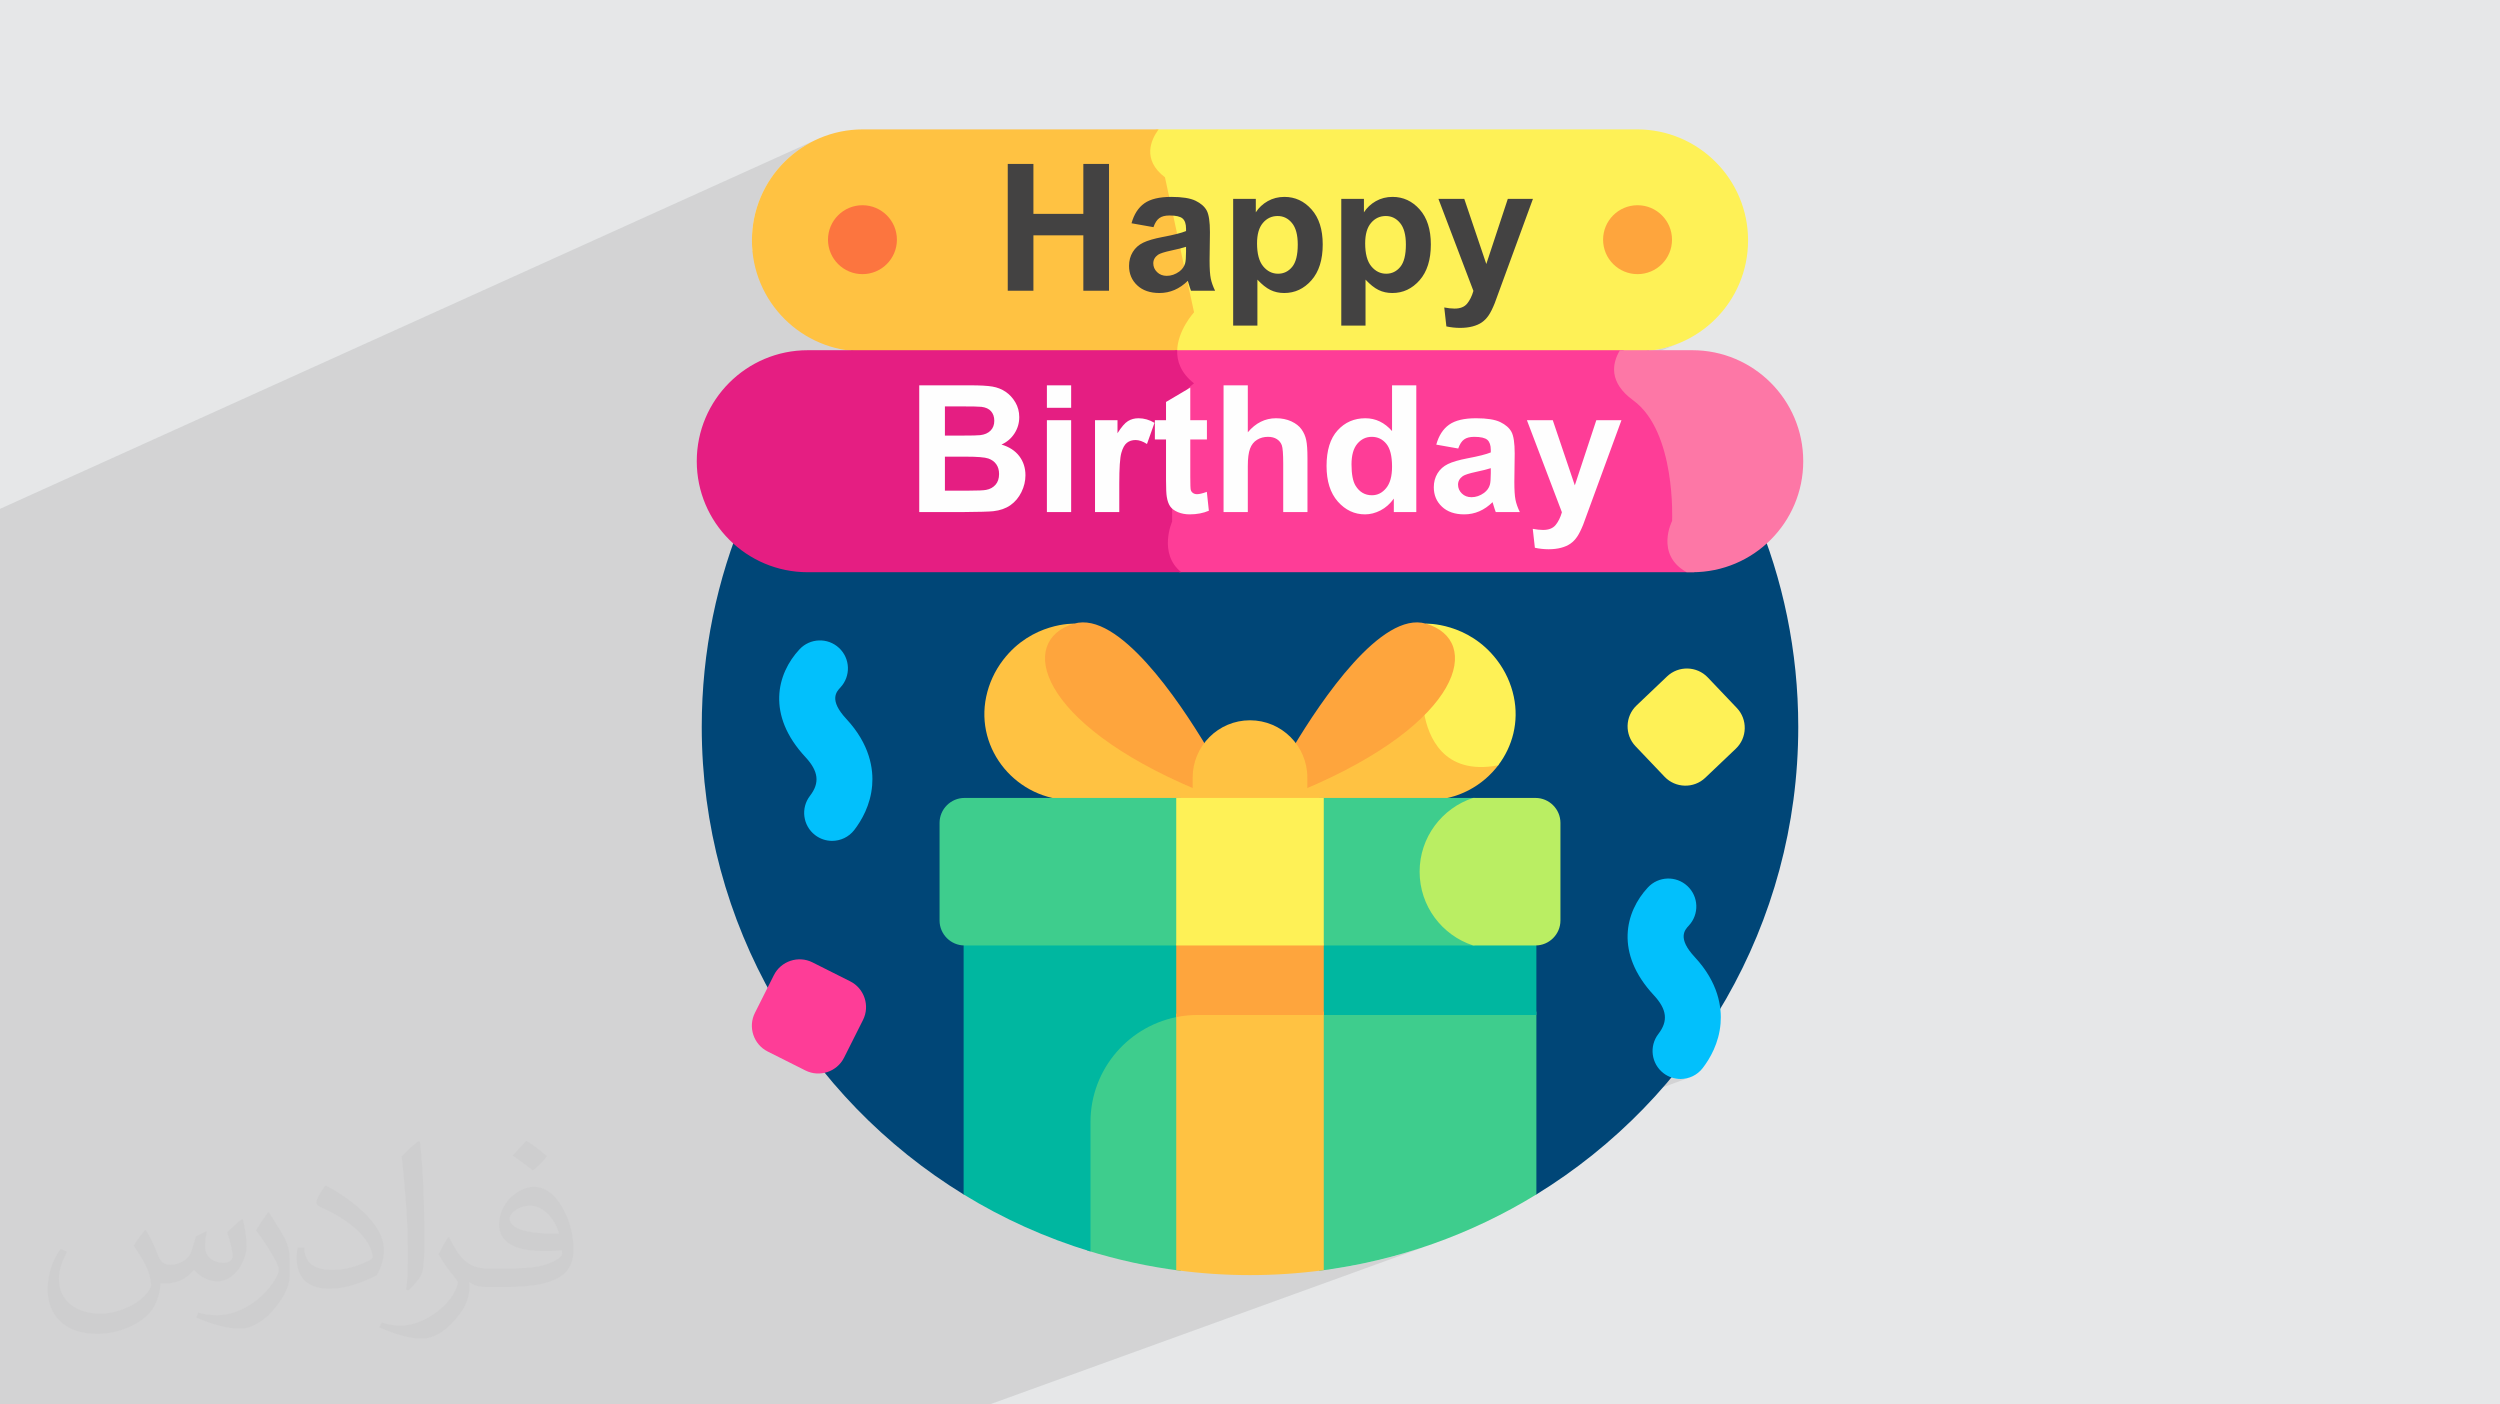 <?xml version="1.0" encoding="UTF-8"?>
<!DOCTYPE svg PUBLIC "-//W3C//DTD SVG 1.0//EN" "http://www.w3.org/TR/2001/REC-SVG-20010904/DTD/svg10.dtd">
<!-- Creator: CorelDRAW -->
<svg xmlns="http://www.w3.org/2000/svg" xml:space="preserve" width="94.192mm" height="52.917mm" version="1.0" style="shape-rendering:geometricPrecision; text-rendering:geometricPrecision; image-rendering:optimizeQuality; fill-rule:evenodd; clip-rule:evenodd"
viewBox="0 0 9404.92 5283.66"
 xmlns:xlink="http://www.w3.org/1999/xlink"
 xmlns:xodm="http://www.corel.com/coreldraw/odm/2003">
 <defs>
  <style type="text/css">
   <![CDATA[
    .fil15 {fill:#FEFEFE;fill-rule:nonzero}
    .fil16 {fill:#434242;fill-rule:nonzero}
    .fil3 {fill:#004677;fill-rule:nonzero}
    .fil11 {fill:#00B7A0;fill-rule:nonzero}
    .fil14 {fill:#02C0FC;fill-rule:nonzero}
    .fil10 {fill:#3ECD8D;fill-rule:nonzero}
    .fil12 {fill:#BAEE63;fill-rule:nonzero}
    .fil9 {fill:#E51E82;fill-rule:nonzero}
    .fil13 {fill:#FC753F;fill-rule:nonzero}
    .fil8 {fill:#FD77A6;fill-rule:nonzero}
    .fil7 {fill:#FE3D97;fill-rule:nonzero}
    .fil6 {fill:#FEA53D;fill-rule:nonzero}
    .fil4 {fill:#FEF156;fill-rule:nonzero}
    .fil5 {fill:#FFC242;fill-rule:nonzero}
    .fil2 {fill:#373435;fill-opacity:0.031}
    .fil1 {fill:#2B2A29;fill-opacity:0.102}
    .fil0 {fill:#E6E7E8}
   ]]>
  </style>
 </defs>
 <g id="Layer_x0020_1">
  <polygon class="fil0" points="-0,0 9404.92,0 9404.92,5283.66 -0,5283.66 "/>
  <path class="fil1" d="M-0 2343.3l0 -39.99 0 -94.46 0 -38.97 0 -255.64 3065.27 -1386.34 -18.01 9.23 -17.48 10.05 -16.94 10.86 -16.38 11.64 -15.78 12.4 -15.15 13.12 -14.51 13.83 -13.82 14.51 -13.13 15.15 -12.39 15.78 -11.64 16.38 -10.86 16.94 -10.05 17.49 -9.23 18 -8.36 18.5 -7.48 18.96 -6.57 19.4 -5.62 19.82 -4.66 20.2 -3.67 20.57 -2.66 20.9 -1.62 21.21 -0.54 21.49 0.54 21.49 1.43 18.71 363.37 -162.3 11.91 -4.35 12.42 -3.2 12.87 -1.97 13.26 -0.67 13.25 0.67 12.87 1.97 12.43 3.2 11.9 4.35 11.33 5.46 10.69 6.49 9.97 7.47 9.21 8.37 5.96 6.56 448.99 -199.74 96.56 0 0 74.66 462.48 -204.77 -5.43 7.75 -5.37 8.52 -5.12 9.22 -4.7 9.87 -4.09 10.43 -3.29 10.95 -2.31 11.39 -1.14 11.78 0.23 12.1 1.77 12.36 3.49 12.55 5.41 12.68 7.52 12.74 9.8 12.75 12.28 12.68 14.93 12.55 15.96 74.04 16.23 -0.38 14.79 0.22 13.82 0.68 12.85 1.12 11.88 1.58 10.91 2.03 9.92 2.48 8.97 2.94 7.98 3.38 7.18 3.74 6.64 3.98 6.08 4.22 5.54 4.46 4.99 4.71 4.43 4.96 3.88 5.2 3.12 5.1 99.76 -43.48 0 64.54 144.62 -62.88 -7.37 3.25 -7.18 3.74 -6.89 4.18 -6.52 4.49 -6.14 4.8 -5.78 5.09 -5.41 5.41 -5.06 5.72 -4.69 6.02 -4.33 6.34 -85.24 37.02 0 42.7 136.85 -59.35 7.12 -2.85 7.48 -2.03 7.84 -1.21 8.19 -0.41 7.87 0.41 7.55 1.24 7.22 2.06 6.9 2.89 6.57 3.71 6.24 4.53 4.33 3.94 192.61 -83.37 0 64.09 144.62 -62.44 -7.37 3.25 -7.17 3.74 -6.89 4.18 -6.52 4.49 -6.15 4.8 -5.78 5.09 -5.41 5.41 -5.05 5.72 -4.7 6.02 -4.33 6.34 -85.24 36.76 0 42.54 136.86 -58.93 7.12 -2.85 7.48 -2.03 7.84 -1.21 8.19 -0.41 7.87 0.41 7.55 1.24 7.22 2.06 6.9 2.89 1.28 0.73 167.19 -71.91 97.22 0 20.72 61.27 143.1 -61.27 94.57 0 -77.99 212.86 421 -178.67 11.9 -4.35 12.43 -3.2 12.87 -1.97 13.25 -0.67 13.26 0.67 12.87 1.97 12.42 3.2 11.91 4.35 11.33 5.46 10.68 6.49 9.98 7.47 9.21 8.37 8.37 9.21 7.46 9.97 6.49 10.69 5.46 11.33 4.35 11.9 3.2 12.43 1.97 12.87 0.67 13.25 -0.67 13.25 -1.97 12.87 -3.2 12.43 -4.35 11.9 -5.46 11.33 -6.49 10.69 -7.46 9.97 -8.37 9.21 -9.21 8.37 -9.98 7.47 -10.68 6.49 -11.33 5.46 -706.24 296.33 604.49 0 -2.79 4.48 52.27 0 21.49 -0.54 21.21 -1.62 20.9 -2.66 20.57 -3.67 20.2 -4.66 19.82 -5.62 19.4 -6.57 18.97 -7.48 -236.26 97.87 -0.15 4.92 1.34 13.89 3.34 13.66 5.37 13.41 7.37 13.16 9.37 12.88 11.35 12.6 13.34 12.31 15.31 12.01 15.01 11.89 14 13.03 13.02 14.06 12.07 15 11.16 15.85 10.28 16.59 9.46 17.24 8.65 17.8 7.88 18.25 7.14 18.62 6.45 18.88 5.78 19.06 5.15 19.13 4.56 19.1 4 18.99 3.47 18.77 3 18.45 2.55 18.05 2.13 17.54 1.74 16.95 1.4 16.25 1.09 15.46 0.81 14.56 0.57 13.58 0.36 12.5 0.19 11.31 0.06 10.04 -0.04 8.68 -0.11 7.2 -0.14 5.64 -0.14 3.97 -0.09 2.23 -0.12 2.75 -1.27 2.45 -0.42 0.86 -1.04 2.27 -1.52 3.56 -1.87 4.75 -2.08 5.84 -2.16 6.82 -2.1 7.69 -1.89 8.45 -1.56 9.12 -1.08 9.66 -0.48 10.1 0.28 10.43 1.15 10.67 2.18 10.78 3.33 10.8 4.62 10.71 5.73 10.04 6.88 9.48 7.99 8.9 3.79 3.45 -24.39 -31.87 24.39 31.87 5.33 4.86 10.23 7.74 11.34 7.17 12.44 6.58 13.54 5.99 -0.07 0.03 13.42 -0.34 21.21 -1.62 20.9 -2.66 20.57 -3.67 20.2 -4.66 19.82 -5.62 19.4 -6.57 18.97 -7.48 -158.99 63.38 2372.59 3100.41 -2372.59 -3100.41 -741.67 295.69 3.26 3.88 5.86 7.89 5.6 8.01 5.36 8.12 5.1 8.23 4.84 8.34 4.6 8.43 4.34 8.53 4.09 8.62 3.84 8.7 3.59 8.78 3.33 8.85 3.09 8.92 2.84 8.98 2.58 9.04 2.34 9.09 2.08 9.14 3.29 17.83 2.08 16.39 80.93 74.33 526.73 -207.18 10 -3.21 10.2 -2.22 10.34 -1.23 10.39 -0.23 10.37 0.75 10.26 1.74 10.09 2.72 9.83 3.69 9.49 4.67 9.08 5.65 8.58 6.62 8.01 7.6 109.53 115.08 7.19 8.38 6.2 8.9 5.19 9.34 4.2 9.72 3.21 9.99 2.22 10.21 1.22 10.34 0.24 10.39 -0.75 10.36 -1.74 10.27 -2.72 10.08 -3.69 9.83 -4.67 9.5 -5.65 9.07 -6.62 8.58 -7.6 8.01 -115.09 109.53 -8.37 7.19 -8.9 6.2 -9.34 5.19 -9.72 4.19 -252.51 97.36 2436.13 2237.56 -2436.13 -2237.56 -221.22 85.3 221.54 223.3 116.16 -44.18 -9.52 3.71 -9.18 4.66 -8.77 5.61 -8.29 6.56 -7.73 7.51 -7.9 8.82 -7.6 9.18 -7.28 9.52 -6.93 9.86 -6.56 10.17 -1.95 3.32 1879.42 1894.22 -1879.42 -1894.22 -4.2 7.17 -5.72 10.79 -5.28 11.08 -4.79 11.36 -4.29 11.64 -3.76 11.89 -3.22 12.14 -2.64 12.37 -2.03 12.61 -1.39 12.81 -0.74 13.03 -0.06 13.22 0.65 13.4 1.39 13.57 2.14 13.73 2.94 13.89 3.73 14.02 4.57 14.16 5.43 14.27 6.33 14.37 7.23 14.48 8.18 14.56 9.14 14.63 10.12 14.7 11.14 14.75 12.18 14.79 13.25 14.82 8.81 9.92 7.77 9.71 6.72 9.53 5.69 9.37 4.65 9.22 3.62 9.11 2.6 9 1.57 8.93 0.54 8.87 -0.48 8.84 -1.5 8.83 -2.51 8.84 -3.52 8.87 -4.54 8.93 -5.54 9 -6.55 9.11 -6.13 8.86 -5.11 9.26 -4.09 9.57 -3.1 9.83 -2.1 9.99 -1.12 10.08 -0.14 10.11 0.83 10.06 1.78 9.94 2.73 9.75 3.65 9.47 4.59 9.13 5.5 8.7 6.41 8.21 7.3 7.64 8.2 6.99 7.33 5.17 7.61 4.45 7.85 3.75 8.05 3.07 8.19 2.38 8.31 1.69 8.38 1 8.41 0.34 11.79 -0.66 11.63 -1.97 11.37 -3.27 -29.95 10.99 1156.69 1219.42 -1156.69 -1219.42 -1096.69 402.43 29.89 26.75 519.74 0 -369.72 134.22 733.28 656.03 -733.28 -656.03 -405.66 147.26 13.44 -1.97 27.52 -4.41 27.39 -4.77 27.28 -5.13 27.14 -5.5 27.01 -5.84 26.88 -6.2 26.74 -6.55 26.61 -6.89 26.47 -7.24 26.32 -7.58 26.18 -7.92 26.02 -8.26 25.88 -8.59 25.73 -8.93 25.57 -9.25 -609.91 220.94 345.9 392.86 -345.9 -392.86 -1084.47 392.86 -119.27 0 -14.8 0 -10.64 0 -210.2 0 -297.34 0 -23.32 0 -42.94 0 -17.68 0 -116.48 0 -322.79 0 -22.56 0 -48.09 0 -382.51 0 -225.34 0 -339.41 0 -0.03 0 -244.15 0 -0.03 0 -47.33 0 -31.92 0 -2.67 0 -80.58 0 -39.77 0 -1.65 0 -5.85 0 -20.15 0 -41.53 0 -333.63 0 -46.77 0 -22.91 0 -16.93 0 -15.89 0 -89.52 0 -18.74 0 -16.08 0 -129.25 0 -20.39 0 -94.84 0 -41.9 0 -13.86 0 -152.53 0 0 -3.06 0 -13.46 0 -20.16 0 -3.91 0 -27.96 0 -0.01 0 -7.15 0 -40.48 0 -0.37 0 -2.61 0 -0.37 0 -29.89 0 -26.64 0 -20.67 0 -2.32 0 -17.16 0 -64.53 0 -26.42 0 -12.23 0 -6.29 0 -5.03 0 -7.56 0 -36.95 0 -34.05 0 -2.2 0 -39.55 0 -25.91 0 -8.34 0 -2.45 0 -26.96 0 -6.4 0 -0.27 0 -3.25 0 -31.64 0 -1.95 0 -2.73 0 -25.84 0 -2.69 0 -7.43 0 -56.47 0 -18.27 0 -16.19 0 -15.37 0 -73.62 0 -2.55 0 -1.73 0 -2.41 0 -5.06 0 -15.72 0 -13.27 0 -6.84 0 -22.68 0 -1.18 0 -6.53 0 -0.01 0 -6.87 0 -23.57 0 -43.15 0 -23.94 0 -16.04 0 -25.33 0 -33.32 0 -14.49 0 -18.84 0 -25.47 0 -12.63 0 -40.77 0 -31.89 0 -31.54 0 -13.75 0 -10.12 0 -2.78 0 -2.56 0 -15.74 0 -1.16 0 -5.25 0 -12.86 0 -2.35 0 -0.6 0 -0.15 0 -1.83 0 -0.02 0 -1.24 0 -13.05 0 -4.68 0 -3.93 0 -2.2 0 -27.79 0 -3.96 0 -0.28 0 -23.7 0 -6.57 0 -12.55 0 -1.39 0 -2.98 0 -11.02 0 -19.86 0 -2.8 0 -15.57 0 -4.03 0 -5.56 0 -9.64 0 -7.31 0 -18.42 0 -11.89 0 -14.48 0 -32.79 0 -9.15 0 -37.08 0 -17.01 0 -2.78 0 -35.39 0 -7.73 0 -8.19 0 -9.76 0 -9.28 0 -19.39 0 -16.23 0 -1.36 0 -16.98 0 -2.98 0 -21.29 0 -32.7 0 -9.82 0 -5.2 0 -12.47 0 -6.67 0 -6.22 0 -9.96 0 -2.24 0 -15.71 0 -1.45 0 -16.4 0 -4.51 0 -5.21 0 -8.76 0 -1.53 0 -7.98 0 -9.37 0 -8.2 0 -8.19 0 -0.02 0 -7.17 0 -19.42 0 -8.07 0 -71.6 0 -0.45 0 -6.71 0 -8.79 0 -0.67 0 -8.21 0 -18.55 0 -0.51 0 -2 0 -1.59 0 -1.73 0 -3.2 0 -0.91 0 -25.19 0 -5.46 0 -38.08 0 -25.38 0 -11.9 0 -0.28 0 -15.62 0 -10.04 0 -14.55 0 -2.12 0 -8.14 0 -38.8 0 -14.14 0 -7.19 0 -4.64 0 -40.43 0 -2.2 0 -11.19 0 -30.21 0 -11.72 0 -17.56 0 -7.15 0 -14.5 0 -0.74 0 -20.58 0 -18.81 0 -23.66 0 -0.86 0 -15.96 0 -22.31 0 -9.02 0 -14.54 0 -75.15 0 -0.16 0 -0.01 0 -36.4 0 -17.86 0 -1.8 0 -4.1 0 -38.69 0 -32.21 0 -42.1 0 -15.77 0 -39.58 0 -7.89 0 -69.49zm5700.14 311.37l0.17 1.36 1.23 17.61 0.24 17.46 -0.73 17.28 -1.68 17.07 -2.59 16.85 -3.48 16.58 -1.38 5.16 89.15 -35.07 -80.93 -74.33zm-440.04 1838.75l-29.89 -26.75 -72.9 26.75 102.79 0zm866.54 -1138.72l-221.54 -223.3 -34.78 13.41 0 307.37 256.32 -97.48z"/>
  <path class="fil2" d="M548.54 4627.69c17.95,27.21 29.6,53.36 40.96,82.43 8.45,16.91 12.93,48.09 52.57,48.09 11.61,0 28.28,-3.42 43.06,-11.61 16.63,-8.73 29.32,-21.94 35.94,-42l15.85 -53.36 38.57 -19.02 2.64 2.64c-5.27,20.09 -6.59,39.36 -6.59,54.43 0,44.63 38.57,61.56 69.22,61.56 17.95,0 34.09,-8.73 34.09,-25.11 0,-21.13 -8.98,-57.06 -20.62,-89.29 17.95,-17.95 35.94,-35.94 56.53,-50.47l3.17 1.6c8.98,38.04 14,75.56 14,100.66 0,24.57 -10.83,51.79 -19.81,69.49 -18.49,34.87 -51.25,62.62 -90.87,62.62 -30.1,0 -63.65,-15.07 -86.66,-43.06l-1.32 0c-21.66,26.96 -55.22,51.25 -108.86,51.25l-16.63 0c-2.64,35.41 -10.29,60.49 -21.94,82.95 -31.95,62.34 -126.81,106.47 -216.1,106.47 -124.17,0 -186.51,-71.59 -186.51,-166.96 0,-58.91 19.27,-113.6 48.88,-152.42l24.29 10.04c-18.49,35.41 -30.91,68.68 -30.91,101.45 0,89.29 72.66,131.83 156.4,131.83 77.68,0 173.83,-49.41 191.28,-106.72 -6.59,-62.62 -30.1,-91.93 -66.04,-148.99 10.83,-19.02 24.83,-38.04 42.28,-58.38l3.17 0 0 0 0 0 -0.02 -0.09zm1432.13 -336.04c26.15,16.39 51.79,35.66 76.87,57.85 -14,19.81 -31.45,37.79 -53.11,53.64 -25.11,-20.34 -50.19,-37.79 -75.84,-56.27 17.42,-19.55 34.62,-38.29 52.04,-55.22l0 0 0 0 0 0 0 0 0 0 0.03 0zm13.47 244.11c-42.28,0 -76.87,27.75 -76.87,48.34 0,44.13 84.53,57.85 185.72,57.31 -12.68,-51.79 -57.06,-105.68 -108.86,-105.68l0.01 0.03zm-94.86 236.19c54.96,0 103.04,-1.6 139.74,-10.83 40.96,-10.29 75.56,-30.91 75.56,-45.17 0,-3.7 0,-8.19 -1.32,-11.89 -22.98,2.11 -49.41,2.11 -72.38,2.11 -74.49,0 -131.55,-16.91 -154.02,-58.66 -5.55,-11.61 -9.51,-24.57 -9.51,-39.36 0,-40.43 17.42,-79.79 48.09,-107 25.61,-22.45 53.89,-36.44 82.67,-36.44 52.04,0 93.51,41.75 122.57,107.54 15.85,35.94 26.68,77.4 26.68,129.72 0,34.87 -9.51,64.19 -31.17,85.85 -40.43,39.11 -114.92,53.89 -229.04,53.89l-51.79 0 0 0 -13.47 0c-28.28,0 -48.62,-5.02 -64.72,-17.42l-2.64 0c0.79,6.59 1.32,12.93 1.32,19.02 0,25.61 -8.45,58.38 -25.61,84.53 -50.72,75.3 -105.68,108.04 -153.24,108.04 -48.09,0 -107,-18.49 -160.11,-42.54l9.51 -18.49c17.17,7.13 40.96,11.89 73.7,11.89 85.85,0 198.66,-82.43 212.66,-163 -3.17,-6.59 -8.98,-15.32 -17.17,-24.57 -25.11,-29.85 -40.96,-54.68 -55.75,-80.83 12.68,-25.11 24.29,-45.17 35.13,-63.4l4.49 -0.53c36.72,74.77 69.99,117.55 144.23,117.55l11.61 0 0 0 53.89 0 0 0 0 0 0 0 0 0 0 0 0.09 0.01zm-371.98 79c6.34,-34.34 6.87,-72.91 6.87,-108.86l0 -53.36c0,-99.6 -12.68,-244.36 -22.98,-338.68 17.95,-19.27 43.06,-42 62.87,-57.31l5.81 1.6c13.47,118.62 16.63,256 16.63,383.06 0,33.3 -1.32,65.79 -4.49,89.55 -1.85,30.1 -19.27,52.83 -56.53,87.7l-8.19 -3.7zm-382.8 -157.19c1.85,46.77 24.83,83.49 105.15,83.49 49.93,0 92.19,-12.93 138.96,-35.13 8.45,-3.7 12.93,-8.73 12.93,-12.93 0,-29.32 -22.45,-68.15 -60.23,-103.55 -36.72,-33.3 -85.34,-62.62 -130.76,-82.18 -15.6,-6.59 -20.62,-13.47 -20.62,-20.09 0,-13.47 17.95,-41.75 32.77,-62.09l5.02 -0.53c52.04,27.21 110.17,67.64 153.24,112.53 39.11,41.47 63.4,83.49 63.4,129.19 0,33.81 -10.29,65.51 -26.96,95.11 -57.06,28.79 -117.83,50.72 -178.06,50.72 -73.17,0 -123.1,-34.34 -123.1,-114.92 0,-8.73 0,-22.19 3.17,-39.64l25.11 0 0 0 0 0 0 0 0 0 0 0 -0.02 0zm-132.37 -132.9l45.45 73.45c16.63,27.21 32.23,56.81 32.23,103.55l0 59.7c0,48.34 -30.91,100.13 -80.83,151.38 -39.11,34.62 -73.7,49.41 -105.68,49.41 -47.55,0 -101.98,-14.79 -164.85,-41.75l7.13 -18.49c19.81,5.27 42.79,9.77 71.06,9.77 90.36,-0.53 182.8,-66.57 225.08,-147.15 5.02,-9.26 6.87,-17.95 6.87,-24.04 0,-9.26 -5.02,-19.55 -8.98,-28.79 -22.98,-43.31 -48.62,-82.95 -76.87,-119.68 14.79,-23.25 29.6,-45.7 45.7,-67.9l3.7 0.53 0 0 0 0 0 0 0 0 0 0 -0.02 0.01z"/>
  <g id="_2004892394880">
   <path class="fil3" d="M4702.46 671.89c-1139.1,0 -2062.52,923.42 -2062.52,2062.52 0,744.21 394.2,1396.29 985.15,1759.01l2154.75 0c590.95,-362.72 985.15,-1014.79 985.15,-1759.01 -0.01,-1139.1 -923.43,-2062.52 -2062.53,-2062.52z"/>
   <path class="fil4" d="M6158.61 486.72l-1808.43 0c-28.77,39.16 -63.08,113.83 23.97,180.33l109.43 507.88c0,0 -62.99,68.22 -63.52,147.01l1738.55 0c230.64,0 417.6,-186.97 417.6,-417.6 0,-230.64 -186.96,-417.62 -417.6,-417.62z"/>
   <path class="fil5" d="M3246.32 486.72c-230.64,0 -417.6,186.98 -417.6,417.61 0,230.64 186.97,417.6 417.6,417.6l1182.16 0c0.52,-78.78 63.52,-147 63.52,-147l-109.43 -507.88c-87.06,-66.49 -52.74,-141.17 -23.97,-180.33l-1112.28 0z"/>
   <path class="fil5" d="M5363.21 2677.1c-88.43,93.94 -237.53,195.91 -459.97,290.34l0 42.7 469.13 0c110.1,0 206.88,-53.85 266.57,-134.73 -207.22,37.72 -261.5,-115.41 -275.72,-198.31z"/>
   <path class="fil4" d="M5694.78 2620.45c-10.41,-48.83 -31.57,-95.89 -63.49,-137.62 -108.72,-142.14 -267.05,-136.68 -267.05,-136.68l-1.74 2.08c129,41.99 146.7,177.72 -5.02,334.87 14.76,83.73 70.23,235.63 278.74,195.93 53.82,-70.89 78.89,-163.25 58.56,-258.58z"/>
   <path class="fil6" d="M5364.24 2346.15c-166.73,-48.8 -393.67,288.06 -500.06,465.83 24.53,33.31 39.06,74.44 39.06,118.98l0 40c602.36,-253.1 674.82,-562.24 461,-624.81l0 0z"/>
   <path class="fil5" d="M4501.69 2967.44c-588.53,-249.8 -664.01,-552.59 -459.25,-619.22l-1.75 -2.06c0,0 -158.32,-5.46 -267.05,136.68 -31.91,41.72 -53.08,88.8 -63.49,137.62 -42.96,201.39 116.49,389.68 322.4,389.68l469.14 -0.01 0 -42.7z"/>
   <path class="fil6" d="M4501.69 2930.96c0,-44.54 14.52,-85.68 39.07,-118.98 -106.39,-177.77 -333.35,-514.64 -500.07,-465.84 -213.82,62.59 -141.36,371.73 461,624.82l0 -40z"/>
   <path class="fil5" d="M4918.18 3005.48l0 -80.07c0,-119.14 -96.58,-215.72 -215.72,-215.72 -119.13,0 -215.72,96.59 -215.72,215.72l0 80.07 431.45 0z"/>
   <path class="fil7" d="M6296.99 2088.25c-28.36,-56.69 4.29,-121.89 4.61,-122.52l1.27 -2.45 0.12 -2.75c0.66,-14 14.21,-344.23 -151.45,-464.7 -43.45,-31.61 -65.93,-66.57 -66.79,-103.92 -0.64,-27.9 10.77,-53.72 24.37,-74.46l-1688.99 0c-1.5,41.16 13.55,85.53 63.44,124.77 0,0 -82.47,53.99 -82.47,170.09l0 349.72c0,0 -53.34,120.15 34.41,190.63l1930.62 0c2.73,0 5.42,-0.15 8.14,-0.21 -37.56,-15.21 -63.5,-36.66 -77.28,-64.21l0 0z"/>
   <path class="fil8" d="M6366.13 1317.47l-271.96 0c-29.06,48.54 -43.8,120.41 49.93,188.59 162.05,117.85 146.27,453.89 146.27,453.89 0,0 -65.09,126.36 54.89,192.74l20.87 0c230.64,0 417.6,-186.97 417.6,-417.6 0,-230.66 -186.96,-417.63 -417.6,-417.63z"/>
   <path class="fil9" d="M3038.79 1317.47c-230.63,0 -417.6,186.98 -417.6,417.61 0,230.64 186.97,417.6 417.6,417.6l1405.14 0c-87.74,-70.47 -34.41,-190.63 -34.41,-190.63 0,0 0,-233.62 0,-349.72 0,-116.1 82.47,-170.09 82.47,-170.09 -49.89,-39.24 -64.94,-83.6 -63.44,-124.77l-1389.76 0 0 0.01z"/>
   <path class="fil10" d="M4962.51 3805.67l0 974.99c296.68,-37.32 573.7,-137.71 817.32,-287.25l0 -687.75 -817.32 0z"/>
   <path class="fil11" d="M4962.51 3548.96l0 269.34 817.32 0 0 -269.51c-1.12,0.04 -2.22,0.17 -3.34,0.17l-813.98 0z"/>
   <path class="fil10" d="M4089.78 4221.38l0 482.79c113.67,35.34 231.48,61.26 352.64,76.49l0 -970.21c-199.4,30.48 -352.64,203.14 -352.64,410.94l0 -0.01z"/>
   <path class="fil11" d="M3625.09 3548.79l0 944.64c147.82,90.72 307.98,163.22 477.32,214.66l0 -486.69c0,-201.17 147.37,-367.86 340.02,-398.14l0 -274.28 -813.99 0c-1.13,-0.01 -2.23,-0.14 -3.34,-0.18l0 0z"/>
   <path class="fil10" d="M4442.41 3001.79l-813.98 0c-51.6,0 -93.83,42.22 -93.83,93.83l0 367.34c0,51.6 42.23,93.82 93.83,93.82l813.98 0 0 -554.99z"/>
   <path class="fil10" d="M5348.99 3279.28c0,-129.56 84.44,-239.35 201.27,-277.49l-587.75 0 0 554.99 587.75 0c-116.82,-38.14 -201.27,-147.93 -201.27,-277.5z"/>
   <path class="fil12" d="M5776.48 3001.79l-234.65 0c-116.81,38.14 -201.27,147.94 -201.27,277.5 0,129.56 84.44,239.35 201.27,277.49l234.65 0c51.61,0 93.83,-42.22 93.83,-93.82l0 -367.35c0.01,-51.6 -42.22,-93.82 -93.83,-93.82l0 0z"/>
   <path class="fil5" d="M4505.48 3805.67c-27.55,0 -54.45,2.77 -80.52,7.9l0 964.73c90.78,12.21 183.38,18.64 277.5,18.64 94.12,0 186.72,-6.43 277.5,-18.65l0 -972.62 -474.48 0z"/>
   <path class="fil6" d="M4505.48 3818.3l474.48 0 0 -269.34 -555 0 0 277.4c26.02,-5.26 52.95,-8.06 80.52,-8.06l0 0z"/>
   <polygon class="fil4" points="4424.96,3001.79 4979.96,3001.79 4979.96,3556.78 4424.96,3556.78 "/>
   <circle class="fil6" cx="6160.41" cy="901.67" r="129.63"/>
   <circle class="fil13" cx="3244.52" cy="901.67" r="129.63"/>
   <path class="fil14" d="M6322.05 4059.13c-22.41,0 -44.98,-7.12 -64.11,-21.85 -46.05,-35.45 -54.65,-101.53 -19.2,-147.58 37.61,-48.85 32.43,-92.52 -17.32,-146.03 -147.1,-158.2 -107.85,-313 -22.09,-405.11 39.6,-42.54 106.17,-44.92 148.72,-5.31 42.54,39.61 44.9,106.2 5.3,148.73 -15.36,16.5 -43.97,47.22 22.2,118.38 89.44,96.21 102.22,189.18 97.17,250.23 -6.13,74.23 -39.93,132.04 -67.21,167.49 -20.74,26.92 -51.93,41.04 -83.46,41.04l0 0z"/>
   <path class="fil14" d="M3130.38 3163.34c-22.42,0 -44.99,-7.12 -64.12,-21.85 -46.05,-35.45 -54.64,-101.53 -19.19,-147.57 37.6,-48.86 32.43,-92.53 -17.32,-146.04 -147.1,-158.2 -107.86,-313 -22.1,-405.11 39.6,-42.53 106.18,-44.91 148.73,-5.3 42.53,39.61 44.9,106.19 5.3,148.72 -15.37,16.51 -43.98,47.22 22.19,118.39 89.44,96.2 102.22,189.17 97.17,250.22 -6.13,74.23 -39.93,132.06 -67.2,167.49 -20.74,26.92 -51.93,41.04 -83.47,41.04l0.01 0z"/>
   <path class="fil4" d="M6533.99 2663.46l-109.53 -115.08c-41.03,-43.1 -109.86,-44.81 -152.97,-3.78l-115.08 109.53c-43.11,41.03 -44.81,109.86 -3.78,152.97l109.53 115.08c41.03,43.1 109.87,44.81 152.97,3.78l115.09 -109.53c43.09,-41.02 44.81,-109.85 3.77,-152.97z"/>
   <path class="fil7" d="M3175.28 3979.01l71.34 -141.95c26.72,-53.17 5.08,-118.54 -48.1,-145.27l-141.95 -71.35c-53.17,-26.73 -118.54,-5.08 -145.27,48.09l-71.34 141.96c-26.73,53.17 -5.09,118.54 48.08,145.27l141.96 71.33c53.19,26.74 118.55,5.1 145.28,-48.07l0 -0.01z"/>
   <path class="fil15" d="M3458.15 1449.55l190.68 0c37.84,0 65.93,1.56 84.46,4.67 18.65,3.21 35.19,9.77 49.83,19.64 14.65,9.98 26.85,23.19 36.63,39.73 9.76,16.54 14.65,35.19 14.65,55.72 0,22.2 -6,42.73 -17.98,61.27 -11.99,18.65 -28.31,32.52 -48.85,41.84 28.98,8.56 51.17,22.99 66.83,43.4 15.53,20.42 23.3,44.39 23.3,72.03 0,21.75 -5,42.84 -15.1,63.36 -10.1,20.54 -23.86,36.97 -41.4,49.29 -17.42,12.21 -38.96,19.76 -64.6,22.64 -15.98,1.68 -54.72,2.79 -116.09,3.23l-162.37 0 0 -476.81zm96.57 79.25l0 109.87 63.02 0c37.4,0 60.72,-0.56 69.82,-1.67 16.43,-1.88 29.41,-7.54 38.84,-16.97 9.44,-9.44 14.1,-21.76 14.1,-37.06 0,-14.77 -4.11,-26.65 -12.21,-35.86 -8.1,-9.21 -20.2,-14.76 -36.18,-16.65 -9.55,-1.11 -36.97,-1.66 -82.14,-1.66l-55.27 0zm0 189.11l0 127.88 89.22 0c34.63,0 56.71,-1.01 66.04,-2.9 14.31,-2.67 25.97,-8.99 34.96,-19.08 9,-10.22 13.55,-23.64 13.55,-40.63 0,-14.43 -3.44,-26.52 -10.43,-36.51 -6.89,-9.98 -16.98,-17.31 -30.08,-21.87 -13.1,-4.55 -41.62,-6.89 -85.46,-6.89l-77.79 0zm383.67 -183.79l0 -84.57 91.24 0 0 84.57 -91.24 0zm0 392.24l0 -345.61 91.24 0 0 345.61 -91.24 0zm272.26 0l-91.22 0 0 -345.61 84.57 0 0 49.05c14.53,-23.18 27.63,-38.39 39.28,-45.62 11.66,-7.21 24.87,-10.75 39.63,-10.75 20.87,0 40.95,5.76 60.27,17.19l-28.32 79.7c-15.42,-10 -29.73,-14.99 -42.94,-14.99 -12.87,0 -23.74,3.55 -32.63,10.54 -8.88,7.1 -15.87,19.75 -20.97,38.18 -5.11,18.41 -7.67,57.04 -7.67,115.75l0 106.55zm329.75 -345.61l0 72.57 -62.6 0 0 139.96c0,28.42 0.56,44.95 1.77,49.61 1.23,4.66 3.89,8.56 8.22,11.65 4.21,3.01 9.33,4.55 15.43,4.55 8.55,0 20.75,-2.88 36.84,-8.78l7.66 71.04c-21.2,9.1 -45.16,13.65 -72.03,13.65 -16.42,0 -31.18,-2.78 -44.39,-8.32 -13.21,-5.55 -22.87,-12.77 -28.97,-21.55 -6.22,-8.87 -10.43,-20.75 -12.87,-35.84 -1.89,-10.65 -2.9,-32.19 -2.9,-64.71l0 -151.28 -41.96 0 0 -72.57 41.96 0 0 -68.6 91.24 -53.95 0 122.54 62.6 0zm153.83 -131.2l0 176.7c29.63,-35.19 65.15,-52.83 106.32,-52.83 21.21,0 40.29,3.88 57.28,11.64 16.97,7.89 29.73,17.76 38.39,29.97 8.66,12.09 14.54,25.53 17.64,40.29 3.23,14.77 4.77,37.62 4.77,68.59l0 202.44 -91.22 0 0 -182.24c0,-36.18 -1.78,-59.15 -5.22,-68.92 -3.55,-9.78 -9.77,-17.54 -18.64,-23.2 -8.89,-5.76 -19.98,-8.65 -33.41,-8.65 -15.32,0 -28.97,3.65 -41.06,11.08 -12.1,7.33 -20.87,18.43 -26.42,33.31 -5.66,14.75 -8.44,36.73 -8.44,65.7l0 172.92 -91.23 0 0 -476.81 91.23 0zm633.85 476.81l-84.56 0 0 -50.72c-14.1,19.76 -30.87,34.53 -50.06,44.5 -19.2,9.89 -38.62,14.88 -58.15,14.88 -39.86,0 -73.92,-15.99 -102.34,-48.06 -28.31,-32.08 -42.51,-76.69 -42.51,-134.08 0,-58.59 13.76,-103.22 41.4,-133.74 27.63,-30.52 62.48,-45.72 104.65,-45.72 38.63,0 72.15,16.09 100.34,48.16l0 -172.03 91.23 0 0 476.81zm-243.73 -179.47c0,36.96 5.11,63.71 15.21,80.25 14.76,23.97 35.3,35.96 61.71,35.96 20.99,0 38.85,-8.99 53.5,-26.97 14.76,-17.98 22.09,-44.73 22.09,-80.47 0,-39.84 -7.1,-68.48 -21.42,-86.02 -14.33,-17.52 -32.52,-26.29 -54.83,-26.29 -21.64,0 -39.74,8.65 -54.39,25.96 -14.54,17.32 -21.87,43.18 -21.87,77.58zm401.45 -59.61l-82.57 -14.64c9.32,-33.74 25.41,-58.72 48.16,-74.92 22.76,-16.21 56.61,-24.3 101.45,-24.3 40.73,0 71.14,4.77 91.12,14.42 19.86,9.67 33.96,21.87 42.08,36.74 8.1,14.88 12.2,42.07 12.2,81.81l-1.33 106.55c0,30.29 1.44,52.71 4.31,67.14 2.9,14.43 8.34,29.84 16.32,46.28l-90.55 0c-2.34,-6 -5.32,-14.87 -8.77,-26.63 -1.45,-5.44 -2.56,-9 -3.23,-10.65 -15.55,15.31 -32.18,26.75 -49.94,34.4 -17.75,7.66 -36.62,11.54 -56.71,11.54 -35.4,0 -63.37,-9.65 -83.79,-28.97 -20.43,-19.19 -30.63,-43.62 -30.63,-73.15 0,-19.41 4.66,-36.83 13.98,-52.16 9.33,-15.21 22.32,-26.97 39.19,-35.07 16.75,-8.1 40.95,-15.21 72.57,-21.31 42.64,-8 72.26,-15.54 88.69,-22.43l0 -9.21c0,-17.76 -4.33,-30.41 -12.98,-38.06 -8.78,-7.56 -25.19,-11.32 -49.29,-11.32 -16.32,0 -28.97,3.21 -38.06,9.76 -9.21,6.44 -16.53,17.88 -22.2,34.18zm122.52 73.94c-11.65,3.88 -30.19,8.54 -55.6,13.98 -25.31,5.43 -41.96,10.75 -49.72,15.87 -11.88,8.55 -17.87,19.2 -17.87,32.19 0,12.87 4.77,23.86 14.31,33.19 9.55,9.33 21.65,13.98 36.41,13.98 16.42,0 32.18,-5.44 47.17,-16.21 10.98,-8.33 18.31,-18.31 21.76,-30.3 2.33,-7.77 3.54,-22.64 3.54,-44.5l0 -18.19zm135.96 -180.47l97.22 0 82.9 245.16 80.91 -245.16 94.57 0 -121.88 332.62 -21.98 60.06c-8.1,20.08 -15.75,35.4 -23.08,46.05 -7.22,10.54 -15.66,19.2 -25.08,25.75 -9.45,6.65 -21.09,11.76 -34.97,15.43 -13.76,3.66 -29.41,5.55 -46.83,5.55 -17.54,0 -34.86,-1.89 -51.84,-5.55l-7.98 -71.25c14.31,2.78 27.29,4.22 38.83,4.22 21.32,0 37.08,-6.22 47.29,-18.77 10.21,-12.54 18.09,-28.52 23.53,-47.83l-131.63 -346.28z"/>
   <path class="fil16" d="M3791.13 1093.64l0 -476.81 96.56 0 0 187.8 187.8 0 0 -187.8 96.55 0 0 476.81 -96.55 0 0 -208.44 -187.8 0 0 208.44 -96.56 0zm548.17 -239.08l-82.57 -14.64c9.32,-33.74 25.41,-58.72 48.17,-74.92 22.75,-16.21 56.6,-24.3 101.44,-24.3 40.73,0 71.14,4.77 91.12,14.42 19.87,9.67 33.96,21.87 42.08,36.74 8.1,14.88 12.2,42.07 12.2,81.8l-1.33 106.55c0,30.3 1.45,52.72 4.32,67.15 2.89,14.42 8.33,29.84 16.32,46.28l-90.56 0c-2.33,-6 -5.32,-14.87 -8.77,-26.63 -1.45,-5.45 -2.56,-9 -3.23,-10.65 -15.54,15.31 -32.18,26.75 -49.94,34.4 -17.75,7.66 -36.62,11.54 -56.7,11.54 -35.41,0 -63.38,-9.65 -83.8,-28.98 -20.43,-19.19 -30.63,-43.61 -30.63,-73.14 0,-19.41 4.66,-36.83 13.99,-52.16 9.33,-15.21 22.31,-26.97 39.18,-35.07 16.75,-8.1 40.95,-15.21 72.58,-21.31 42.63,-8 72.25,-15.54 88.69,-22.43l0 -9.22c0,-17.75 -4.34,-30.4 -12.99,-38.05 -8.78,-7.56 -25.19,-11.33 -49.29,-11.33 -16.32,0 -28.97,3.22 -38.06,9.77 -9.21,6.44 -16.53,17.88 -22.2,34.18zm122.53 73.94c-11.66,3.87 -30.19,8.54 -55.61,13.98 -25.31,5.43 -41.96,10.75 -49.72,15.87 -11.88,8.55 -17.87,19.2 -17.87,32.19 0,12.87 4.77,23.86 14.32,33.18 9.55,9.33 21.64,13.99 36.4,13.99 16.43,0 32.18,-5.44 47.17,-16.21 10.99,-8.33 18.31,-18.31 21.76,-30.3 2.33,-7.77 3.55,-22.64 3.55,-44.5l0 -18.19zm177.24 -180.47l85.24 0 0 50.71c11.09,-17.31 25.96,-31.3 44.83,-42.07 18.87,-10.65 39.84,-15.98 62.82,-15.98 40.06,0 74.14,15.76 102.1,47.27 27.98,31.42 41.96,75.37 41.96,131.52 0,57.83 -14.1,102.66 -42.28,134.75 -28.2,32.07 -62.38,48.06 -102.56,48.06 -19.09,0 -36.39,-3.76 -51.94,-11.43 -15.43,-7.54 -31.84,-20.53 -48.95,-38.96l0 172.92 -91.22 0 0 -476.79zm89.89 167.48c0,38.95 7.66,67.7 23.09,86.35 15.31,18.53 34.08,27.85 56.06,27.85 21.19,0 38.83,-8.54 52.93,-25.63 14.1,-17.1 21.09,-45.06 21.09,-84.01 0,-36.41 -7.21,-63.38 -21.75,-81.03 -14.43,-17.64 -32.41,-26.41 -53.83,-26.41 -22.32,0 -40.85,8.65 -55.49,25.96 -14.77,17.32 -22.1,42.96 -22.1,76.92zm316.87 -167.48l85.24 0 0 50.71c11.09,-17.31 25.97,-31.3 44.84,-42.07 18.86,-10.65 39.84,-15.98 62.82,-15.98 40.06,0 74.13,15.76 102.1,47.27 27.98,31.42 41.96,75.37 41.96,131.52 0,57.83 -14.1,102.66 -42.28,134.75 -28.2,32.07 -62.38,48.06 -102.56,48.06 -19.09,0 -36.39,-3.76 -51.94,-11.43 -15.43,-7.54 -31.84,-20.53 -48.95,-38.96l0 172.92 -91.23 0 0 -476.79zm89.9 167.48c0,38.95 7.66,67.7 23.09,86.35 15.31,18.53 34.08,27.85 56.06,27.85 21.19,0 38.83,-8.54 52.93,-25.63 14.1,-17.1 21.09,-45.06 21.09,-84.01 0,-36.41 -7.21,-63.38 -21.75,-81.03 -14.43,-17.64 -32.41,-26.41 -53.83,-26.41 -22.32,0 -40.85,8.65 -55.49,25.96 -14.78,17.32 -22.1,42.96 -22.1,76.92zm275.58 -167.48l97.22 0 82.91 245.16 80.91 -245.16 94.57 0 -121.88 332.62 -21.98 60.06c-8.1,20.08 -15.75,35.4 -23.08,46.05 -7.22,10.54 -15.66,19.19 -25.08,25.75 -9.45,6.65 -21.09,11.76 -34.97,15.43 -13.76,3.65 -29.41,5.55 -46.83,5.55 -17.54,0 -34.86,-1.9 -51.84,-5.55l-7.99 -71.25c14.32,2.78 27.3,4.21 38.84,4.21 21.32,0 37.08,-6.21 47.28,-18.76 10.21,-12.54 18.1,-28.52 23.54,-47.83l-131.64 -346.28z"/>
  </g>
 </g>
</svg>
